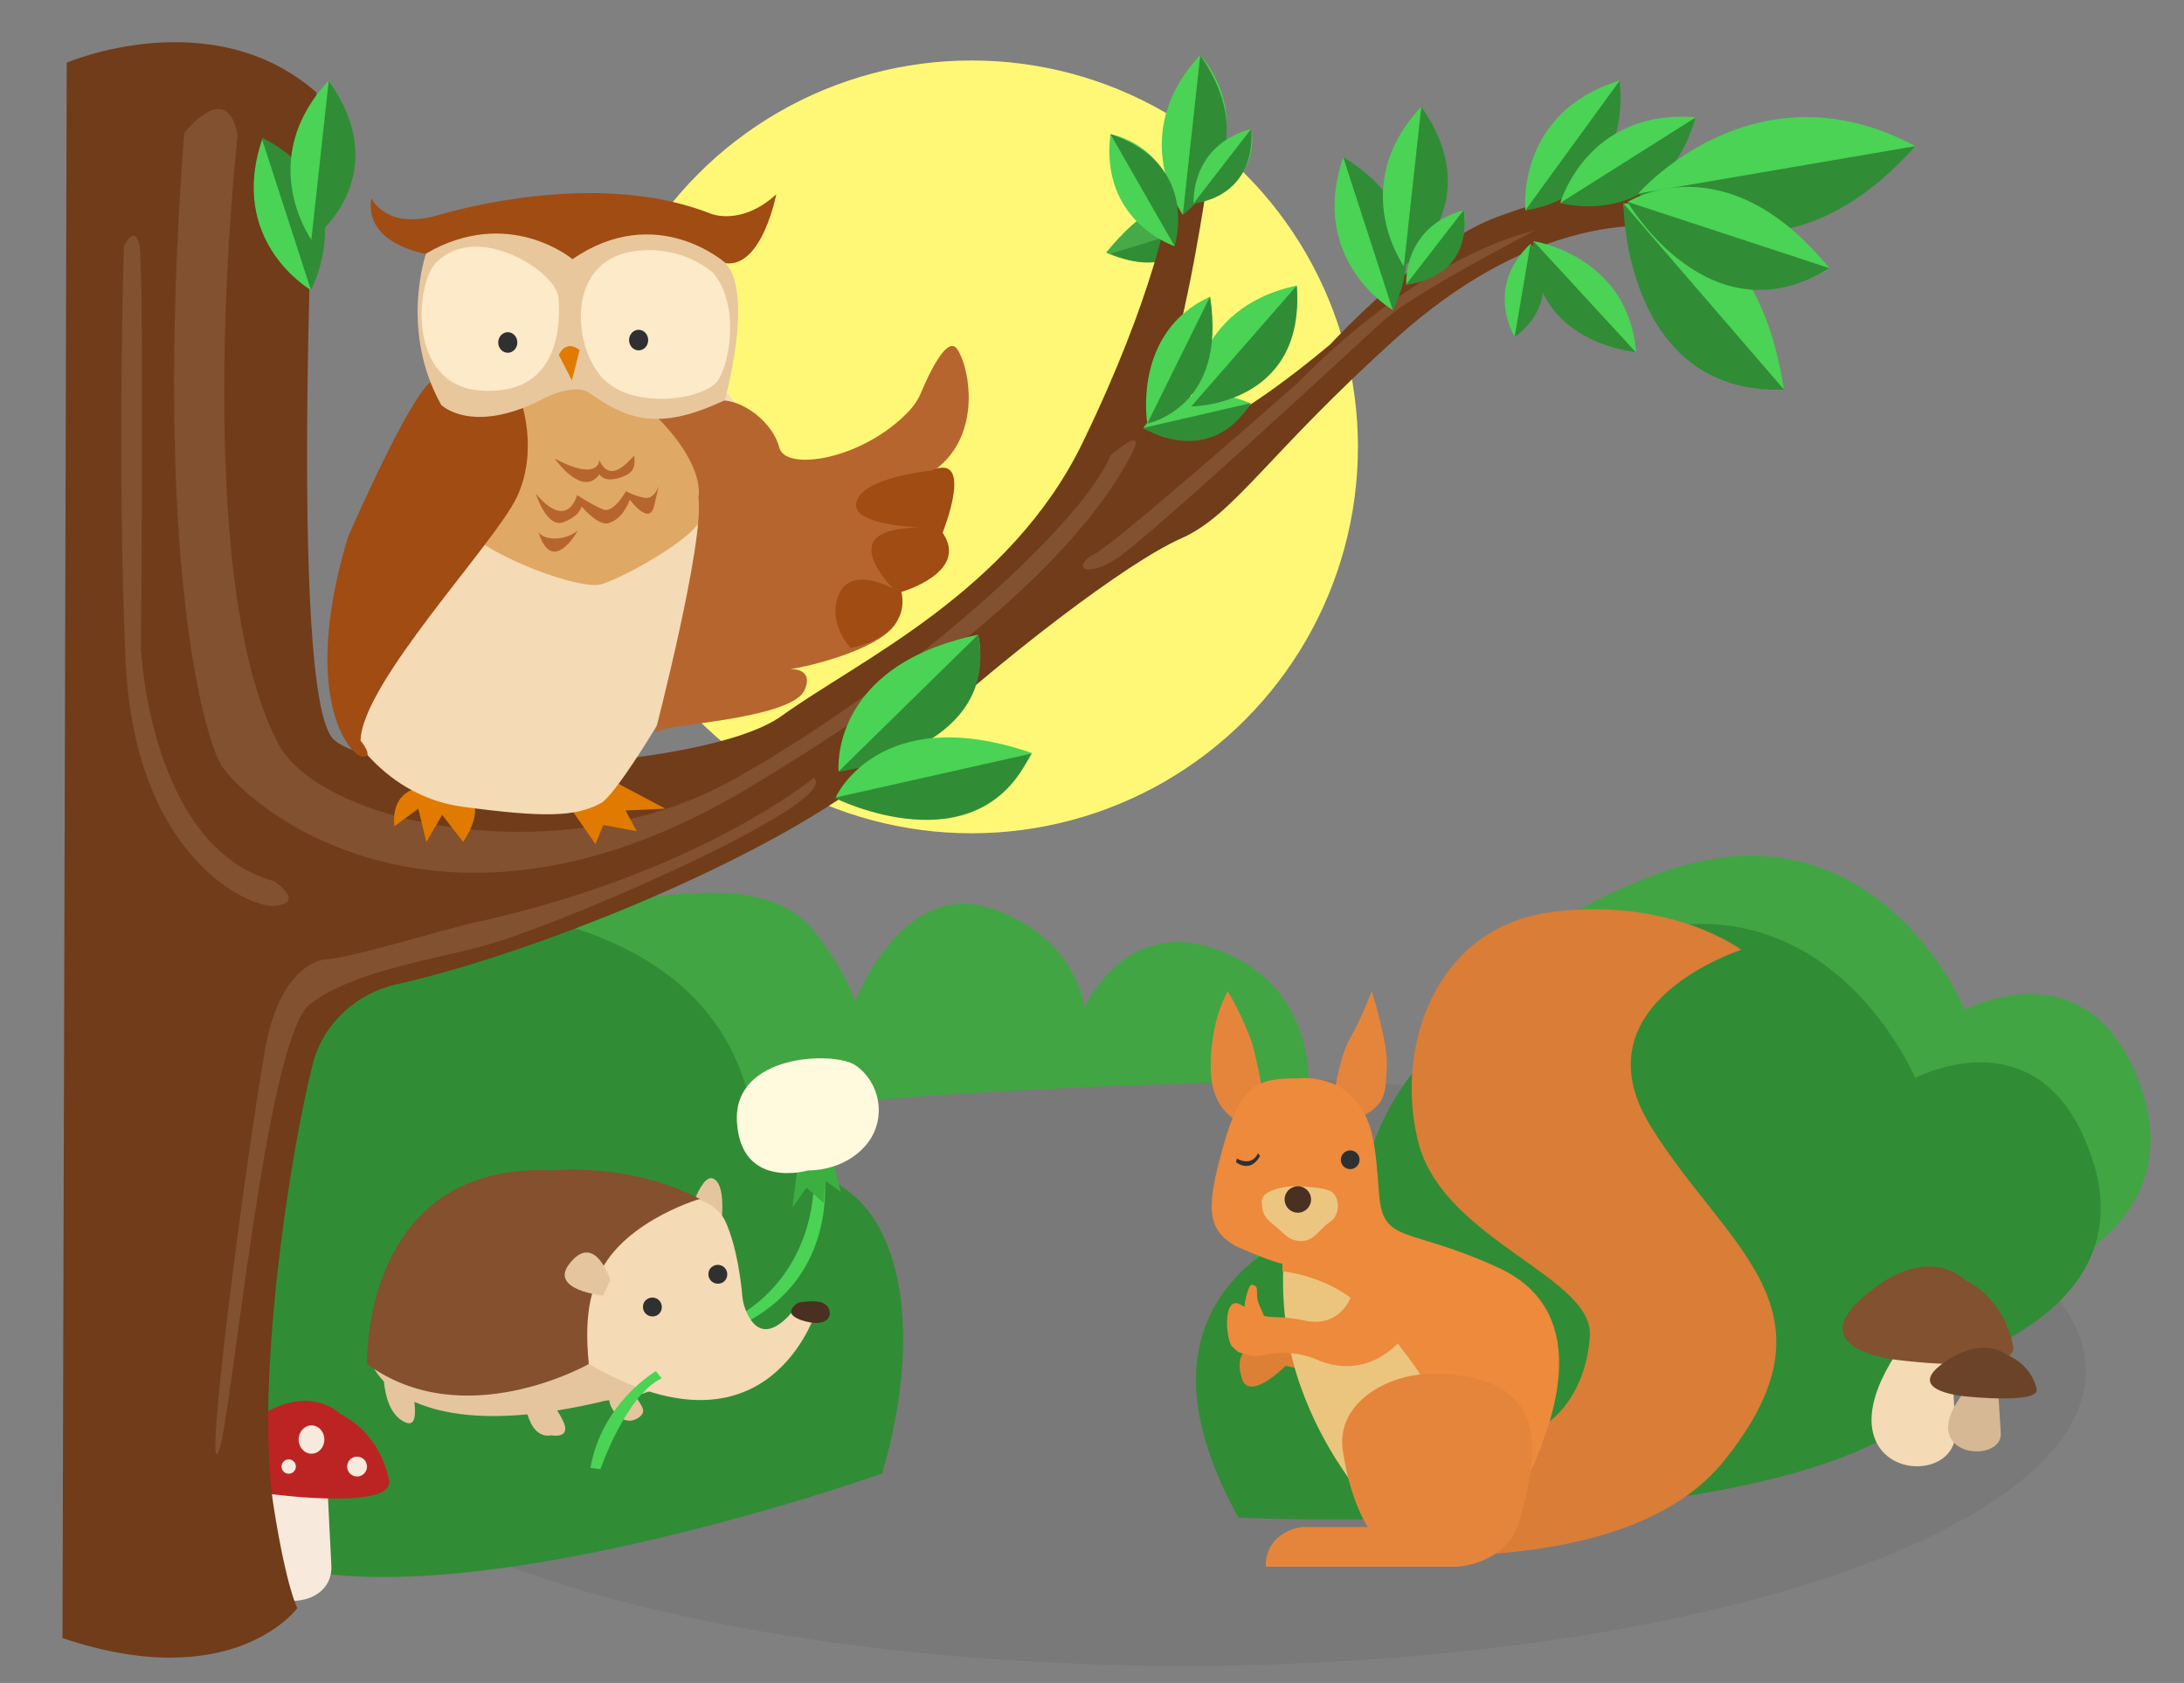 <?xml version="1.0" encoding="utf-8"?>
<!-- Generator: Adobe Illustrator 24.3.0, SVG Export Plug-In . SVG Version: 6.00 Build 0)  -->
<svg version="1.1" id="Ebene_1" xmlns="http://www.w3.org/2000/svg" xmlns:xlink="http://www.w3.org/1999/xlink" x="0px" y="0px"
	 viewBox="0 0 1188.4 915.5" style="enable-background:new 0 0 1188.4 915.5;" xml:space="preserve">
<rect x="0" y="0" width="1188.4" height="915.5" fill="#808080" stroke="none"/>
<style type="text/css">
	.st0{fill:#FFF876;}
	.st1{fill:#46AA49;}
	.st2{fill:#318C36;}
	.st3{opacity:0.31;fill:#6D6D6D;}
	.st4{fill:#41A543;}
	.st5{fill:#F7EADC;}
	.st6{fill:#BC2424;}
	.st7{fill:#703C19;}
	.st8{fill:#82512F;}
	.st9{fill:#4AD354;}
	.st10{fill:url(#SVGID_1_);}
	.st11{fill:#E07A00;}
	.st12{fill:#F4DAB5;}
	.st13{fill:#E0A865;}
	.st14{fill:#A04C13;}
	.st15{fill:#B7652E;}
	.st16{fill:#E8C79C;}
	.st17{fill:#FCEAC8;}
	.st18{fill:#303031;}
	.st19{fill:#DA7D36;}
	.st20{fill:#E5853C;}
	.st21{fill:#DC8036;}
	.st22{fill:#EBC57E;}
	.st23{fill:#ED8A3C;}
	.st24{fill:#ECC680;}
	.st25{fill:#493021;}
	.st26{fill:#D6B894;}
	.st27{fill:#6B4328;}
	.st28{fill:#E5C59E;}
	.st29{fill:#84502D;}
	.st30{fill:#3CAF41;}
	.st31{fill:#FFF9DE;}
</style>
<g id="Ebene_2">
</g>
<circle class="st0" cx="528.7" cy="243.1" r="210.2"/>
<g>
	<path class="st1" d="M601.9,137.4c0,0,37,18.6,51-14.3C652.9,123,641.7,88.9,601.9,137.4z"/>
	<path class="st2" d="M604.4,138l48.5-14.9C652.9,123,642,154.6,604.4,138z"/>
</g>
<g>
	<ellipse class="st3" cx="644.4" cy="745.9" rx="490.6" ry="160.3"/>
	<path class="st4" d="M224.1,652.9c0,0-15.2-108.3,72-125.4c0,0,14.9-33.7,55.3-39.1s73-4.4,91,17.5s22.8,39,22.8,39s25.3-66,73-51
		s51.9,54.3,51.9,54.3s21.8-50.6,73.3-31.2s48.5,70.8,48.5,70.8s-151.2,2.2-253,12.3C458.8,600,254.1,633.1,224.1,652.9z"/>
	<path class="st2" d="M106.8,820.2c-2.1-3.8-55.5-19.8-46.5-107.8s36.2-77.6,36.2-77.6s50.8-159.6,174.5-139.7
		c123.7,19.9,139.2,92,140.9,134.7c0,0,13.1-6.8,48,17c31.7,21.7,41.6,81.5,20.1,154.8C480,801.6,160.7,914.8,106.8,820.2z"/>
</g>
<g>
	<path class="st5" d="M154.8,800.5c0,0-26.7,31.4-18.6,54.6c8.1,23.2,45.3,19.7,44.1-3.5c-1.2-23.2-2.3-46.5-2.3-46.5L154.8,800.5z"
		/>
	<path class="st6" d="M185,769.1c0,0-19.7-20.9-54.6,9.3s20.9,34.8,20.9,34.8s63.9,8.1,60.4-8.1S198.9,776.1,185,769.1z"/>
</g>
<g>
	<path class="st7" d="M172.2,50.3c0,0-16.3,327.5,9.3,351.9c25.5,24.4,202.1,17.4,243.9-12.8c41.8-30.2,124.3-67.4,163.7-148.6
		S635.6,113,635.6,113s13.9-22.1,19.7-3.5c0,0-13.9,92.9-30.2,118.5c0,0,1.2,40.6,98.7-40.6c0,0,49.9-54.6,91.7-69.7
		c41.8-15.1,82.5-23.2,82.5-23.2s32,21.9-3.5,27.9c-7,1.2-63.9-2.3-134.7,61.5S671.6,280.2,642.5,293
		c-29,12.8-96.4,63.9-155.6,118.5c-54.5,50.2-192.6,106.4-271.3,124c-21.6,4.9-39.2,20.9-45.2,42.3c-0.2,0.7-0.4,1.4-0.5,2.1
		C157.2,630.7,138.5,754,149,820.2c7,44.1,12.8,54.6,12.8,54.6S126.9,922.4,34,891.1l2.3-857C36.4,34,115.3,0.4,172.2,50.3z"/>
	<path class="st8" d="M833.8,125.8c0,0-58.1,11.6-127.7,82.5c0,0-98.7,87.1-110.3,92.9c-11.6,5.8-7.5,14.2,10.5,3.5
		c16-9.5,123.7-109.4,146.3-130.1C771.4,157.3,851.2,117.6,833.8,125.8z"/>
	<path class="st8" d="M129.3,73.5c0,0-26.7,238.1,22.1,331c23,43.8,153.3,72,247.4,19.7s190.5-139.4,205.5-176.5
		c0,0,21.7-19.1,10.5,1.2c-11.6,20.9-48.8,84.8-207.9,180S142,446.3,121.1,417.3c-9.7-13.5-38.3-113.8-20.9-344.9
		C100.2,72.4,123.5,42.2,129.3,73.5z"/>
	<g>
		<path class="st9" d="M643.6,116.8c0,0-31.2-43.4,9.5-86.8C653.1,30.1,691,69.4,643.6,116.8z"/>
		<path class="st2" d="M653.1,30.1l-9.5,86.8C643.6,116.8,690.4,83.6,653.1,30.1z"/>
	</g>
	<g>
		<path class="st9" d="M649.5,110.7c0,0-2.3-31.4,31.4-40.6C680.9,70,687.8,101.4,649.5,110.7z"/>
		<path class="st2" d="M680.9,70l-31.4,40.6C649.5,110.7,683.2,108.4,680.9,70z"/>
	</g>
	<g>
		<path class="st9" d="M757.8,168.6c0,0-46.2-26.8-26.9-83C730.9,85.5,781.5,112.6,757.8,168.6z"/>
		<path class="st2" d="M730.9,85.5l26.9,83C757.8,168.6,786.9,119.1,730.9,85.5z"/>
	</g>
	<g>
		<path class="st9" d="M824.2,183.2c0,0-16.8-26.6,8.6-50.6C832.8,132.6,853.6,157,824.2,183.2z"/>
		<path class="st2" d="M832.8,132.6l-8.6,50.6C824.2,183.2,852.8,165.3,832.8,132.6z"/>
	</g>
	<g>
		<path class="st9" d="M622.1,232.9c0,0,18.2-30,58.5-13.5C680.6,219.3,662.7,250.8,622.1,232.9z"/>
		<path class="st2" d="M680.6,219.3l-58.5,13.5C622.1,232.9,657.8,255.6,680.6,219.3z"/>
	</g>
	<g>
		<path class="st9" d="M830,114.4c0,0-5.5-53.2,51.3-70.6C881.4,43.8,888.4,99.1,830,114.4z"/>
		<path class="st2" d="M881.4,43.8L830,114.4C830,114.4,887.2,108.8,881.4,43.8z"/>
	</g>
	<g>
		<path class="st9" d="M456.3,419.7c0,0-5.6-57.4,75.9-74.4C532.2,345.3,549.1,402.7,456.3,419.7z"/>
		<path class="st2" d="M532.2,345.3l-75.9,74.4C456.3,419.7,545,409.1,532.2,345.3z"/>
	</g>
	<g>
		<path class="st9" d="M648.1,221.1c0,0-0.7-53.4,57.4-65.7C705.6,155.4,714.1,209.3,648.1,221.1z"/>
		<path class="st2" d="M705.6,155.4l-57.4,65.7C648.1,221.1,710.7,221,705.6,155.4z"/>
	</g>
	<g>
		<path class="st9" d="M454.8,433.6c0,0,23.6-52.6,106.9-23.9C561.7,409.6,535.3,464.5,454.8,433.6z"/>
		<path class="st2" d="M560.9,410L454,434C454,434,531.7,473.2,560.9,410z"/>
	</g>
	<g>
		<path class="st9" d="M849,110.4c0,0,14.6-51.4,73.8-46.6C922.8,63.8,910.4,118.4,849,110.4z"/>
		<path class="st2" d="M922.8,63.8L849,110.4C849,110.4,904.1,126.4,922.8,63.8z"/>
	</g>
	<g>
		<path class="st9" d="M624.3,230.4c0,0-8.5-49.5,34.1-69C658.4,161.4,668.5,211.3,624.3,230.4z"/>
		<path class="st2" d="M658.4,161.4l-34.1,69C624.3,230.4,668.1,221.9,658.4,161.4z"/>
	</g>
	<g>
		<path class="st9" d="M891.4,105.3c0,0,63.1-72.8,150.8-25.8C1042.2,79.5,972.7,154.4,891.4,105.3z"/>
		<path class="st2" d="M1042.2,79.5l-150.8,25.8C891.4,105.3,964.1,167.5,1042.2,79.5z"/>
	</g>
	<g>
		<path class="st9" d="M639.1,133.9c0,0-40.7-13.2-34.9-60.9C604.2,72.9,647.4,80.2,639.1,133.9z"/>
		<path class="st2" d="M604.2,72.9l34.9,60.9C639.1,133.9,653.7,89.7,604.2,72.9z"/>
	</g>
	<g>
		<path class="st9" d="M763.9,144.8c0,0-31.2-43.4,9.5-86.8C773.4,58,805.5,101.4,763.9,144.8z"/>
		<path class="st2" d="M773.4,58l-9.5,86.8C763.9,144.8,810.7,111.5,773.4,58z"/>
	</g>
	<g>
		<path class="st9" d="M765.2,154.9c0,0-2.3-31.4,31.4-40.6C796.5,114.2,803.5,145.6,765.2,154.9z"/>
		<path class="st2" d="M796.5,114.2l-31.4,40.6C765.2,154.9,801.6,152.5,796.5,114.2z"/>
	</g>
	<g>
		<path class="st9" d="M834.5,131.2c0,0,51.6,7.7,55.8,60.6C890.3,191.8,836.9,185.4,834.5,131.2z"/>
		<path class="st2" d="M890.3,191.8l-55.8-60.6C834.5,131.2,827.4,181.6,890.3,191.8z"/>
	</g>
	<g>
		<path class="st9" d="M883.3,110.7c0,0,71.5-3.6,87.4,101.3C970.8,212,896.9,220.6,883.3,110.7z"/>
		<path class="st2" d="M970.8,212l-87.4-101.3C883.3,110.7,883.5,214.9,970.8,212z"/>
	</g>
	<g>
		<path class="st9" d="M885.6,109.9c0,0,53-34,109.9,36.1C995.5,145.9,942.2,184.6,885.6,109.9z"/>
		<path class="st2" d="M995.5,145.9l-109.9-36.1C885.6,109.9,930.1,186.4,995.5,145.9z"/>
	</g>
	<path class="st8" d="M442.8,423.1c0,0-62.7,52.3-185.8,79c-10.8,2.3-67.9,19.4-79,19.7c-8.3,0.3-26.7,9.3-33.7,48.8
		c-10.5,59.2-33.4,235.2-25.5,219.5c7-13.9,25.5-225.3,49.9-243.9c24.4-18.6,69.7-24.4,97.5-32.5
		C311.8,500.4,459.1,435.8,442.8,423.1z"/>
	<path class="st8" d="M76.7,352.8c0,0,4.7,107.8,72.2,126.5c0,0,17.8,11.4,0.9,13.5C136.1,494.4,73,466.8,68.3,359s-0.9-225-0.9-225
		s5.6-12.4,8.4-1C78.6,144.3,76.7,352.8,76.7,352.8z"/>
	<g>
		<path class="st9" d="M169.2,157.8c0,0-45.7-26.2-26.4-82.4C142.8,75.5,193,95.1,169.2,157.8z"/>
		<path class="st2" d="M142.3,74.8l26.9,83C169.2,157.8,198.5,102.9,142.3,74.8z"/>
	</g>
	<g>
		<path class="st9" d="M169.5,130.5c0,0-31.2-43.4,9.5-86.8C178.9,43.8,212.9,86.3,169.5,130.5z"/>
		<path class="st2" d="M178.9,43.8l-9.5,86.8C169.5,130.5,216.3,97.3,178.9,43.8z"/>
	</g>
</g>
<g id="LUKAS">
	<g>
		<g>
			<radialGradient id="SVGID_1_" cx="476.703" cy="293.269" r="14.103" gradientUnits="userSpaceOnUse">
				<stop  offset="2.717173e-07" style="stop-color:#4D4D4D"/>
				<stop  offset="1" style="stop-color:#808080;stop-opacity:0"/>
			</radialGradient>
			<path class="st10" d="M469.4,310.9c0-3.2,1.2-6.1,2-9.2c0.9-3.5,1.8-7.1,3.3-10.3c1.4-3,3.2-6,5.6-8.4c1.1-1.1,2.1-2.2,3-3.4
				c0.9-1.1,1.6-1.8,3-2.1c1.9-0.4,1.1-3.3-0.8-2.9c-3.3,0.6-4.7,3.6-6.9,5.8c-2.6,2.6-4.7,5.8-6.3,9c-1.7,3.5-2.8,7.3-3.7,11
				c-0.9,3.5-2.2,6.8-2.2,10.4C466.4,312.8,469.4,312.8,469.4,310.9L469.4,310.9z"/>
		</g>
	</g>
	<g>
		<g>
			<path d="M474.1,285.2c0.1,0.5-0.5,1.1-0.7,1.4c-0.5,0.7-0.8,1.4-1.1,2.1c-0.7,1.8-1.2,3.5-1.7,5.3c-1.1,3.5-2.5,6.9-2.5,10.7
				c0,1.9,3,1.9,3,0c0-3.8,1.7-7.3,2.7-10.9c0.5-1.7,1-3.8,1.9-5.3c0.9-1.4,1.6-2.5,1.3-4.2C476.6,282.6,473.7,283.4,474.1,285.2
				L474.1,285.2z"/>
		</g>
	</g>
	<polygon class="st11" points="309.1,437.7 324,459.2 328.3,448.8 346.5,452.2 340.4,440.9 362,439.9 328.1,421.9 	"/>
	<path class="st11" d="M224.9,429.5c0,0-12.1,2.7-10.3,20l13-9.6l4.4,18.2l8.6-14.8L252,458c0,0,11.2-15.7,4.2-23.4L224.9,429.5z"/>
	<path class="st12" d="M237.5,212.6c0,0-71.3,106.2-48.3,183.3c0,0,19.3,37.2,62.7,43c43.4,5.8,61.6,5.7,75.4-2.2
		s94.5-145.4,88.2-178.3s-20.2-45-21.1-45.8C393.6,211.6,237.5,212.6,237.5,212.6z"/>
	<path class="st13" d="M269.6,226.3c0,0-5.8,38.2-17.9,52.1c-12.1,14,61.8,43.9,75.7,39.4c13.8-4.4,52.7-26.3,54.4-36.8
		c1.7-10.4,2.4-31.2-22-58l-49.6-30.9L269.6,226.3z"/>
	<path class="st14" d="M202.1,107.9c0,0,7.9,17.3,35.6,9.3s95.3-22.3,149.2-0.9c0,0,16.5,6.8,35.5-10.6c0,0-7.6,39.9-27.5,37.5
		c0,0-40.9-18-84.9,13.5c0,0-38.4-44.9-78.2-18.6C231.8,138,198,133,202.1,107.9z"/>
	<path class="st14" d="M283.5,218.4c0,0,9.7,26.8-2.3,52.1s-84.4,101.1-85,132.4c0,0,7.9,9.5,0.9,8.7c-6.9-0.8-34-32.7-7.7-119.6
		c0,0,34.2-78.3,45.4-84.4C246.1,201.3,277.3,204.5,283.5,218.4z"/>
	<path class="st15" d="M358.1,227.5c0,0,29.2-9.5,32.9-9.7c13-0.9,29.6,12,33.1,25.8c3.3,13,45.7,6.6,70.8-20.3
		c2.7-2.9,4.9-6.3,6.4-10c4.1-9.8,14.2-31.4,19.6-23.3c7,10.4,14.2,49.3-15.2,67.7c0,0,11.3-4.7,10.5,11.2c-0.8,14.7-7.7,20-7.7,20
		s4.9,2.4,3.6,14.7c-1.6,14.8-26.8,18.4-26.8,18.4s5.1-1.3,3.5,13c-1.6,14.8-41.5,26.3-58.8,29c0,0,13-0.9,7.9,11.2
		c-6.3,14.9-67.5,18.6-76.2,21.3l-5.2,1.8c0,0,27.1-104.2,23.5-127.6C380.1,270.7,384.3,254.2,358.1,227.5z"/>
	<path class="st16" d="M231.8,138c0,0-14.5,41.7,8.3,82.3c0,0,16.6,16.4,54.6-2.9c0,0,17.3-9.6,26-3.6c19.8,13.7,36.6,21.5,73.7,3.9
		c0,0,16.1-57.3,0.4-74.6c0,0-37.5-33.6-83.3-2.1C311.6,141,276.7,111.7,231.8,138z"/>
	<path class="st17" d="M388,148.4c0,0-16.5-15.4-42.6-11.8c-26,3.5-32.6,27-28,47.8c1.4,6.4,4,13,8.5,19
		c15.7,20.7,58.2,14.4,65.1,3.1C397.8,195.1,402,164.7,388,148.4z"/>
	<path class="st17" d="M237,143.2c-11,11.6-15.2,66,23.8,69.2s44.9-28,43.1-50.6C302.8,148,259.5,119.7,237,143.2z"/>
	<path class="st11" d="M304.1,193.1c0,0,3.4-8.7,11.3-2.7l-4.2,16.5L304.1,193.1z"/>
	<ellipse transform="matrix(1 -6.153459e-03 6.153459e-03 1 -1.132 2.142)" class="st18" cx="347.5" cy="185" rx="5.2" ry="5.6"/>
	
		<ellipse transform="matrix(1 -6.153459e-03 6.153459e-03 1 -1.141 1.704)" class="st18" cx="276.3" cy="186.3" rx="5.2" ry="5.6"/>
	<path class="st14" d="M506.6,256c0,0-38.1,3.7-40.7,17.6s43.4,13.6,43.4,13.6s-27.8-2.4-33.8,7.1c-6,9.6,10.6,26,10.6,26
		s-22.6-12.9-29.5,2.8s6.3,29.4,6.3,29.4s32.9-5.4,27.6-30.5c0,0,37.2-10.6,22.4-32.2C512.9,289.8,530.8,245.5,506.6,256z"/>
	<path class="st15" d="M291.6,268.6c0,0,5.8,18.8,14.9,15.5s10-8.6,10-8.6s8.8,10.7,14.6,9.1c8.2-2.3,11.6-12.8,11.6-12.8
		s10.6,14.5,13.2,3.5c2.6-11,2.6-11,2.6-11s-2.3,7.4-7.7,6.5s-10.2-3.6-10.2-3.6s-6.7,12.3-12.5,9.9c-6.2-2.6-14.1-7.8-14.1-7.8
		S309.1,289.3,291.6,268.6z"/>
	<path class="st15" d="M301.9,249.5c0,0,14.9,21.6,24.3,8.5c0,0,2.6,5.7,13.9,0.8c6.1-2.6,5.2-7.8,5.1-10.4c0-2.6-12,17.4-19.1,1.9
		C326.2,250.2,326.2,262.4,301.9,249.5z"/>
	<path class="st15" d="M292.7,288.4c0.7,4.8,12.9,7.1,21.7,0.3C314.4,288.7,300.2,314.5,292.7,288.4z"/>
</g>
<path class="st4" d="M1092.4,704.9c1.3-4,99.9-30.2,73.2-111.5s-96.4-44.1-96.4-44.1s-48.8-117.3-166.1-74.3
	S762.5,592.2,769.5,632.9c0,0-38-7.3-67.4,22.1c-26.7,26.7-37.2,68.5-1.2,133.5C701,788.5,1058.7,804.7,1092.4,704.9z"/>
<path class="st2" d="M1065.3,742c1.3-4,99.9-30.2,73.2-111.5c-26.7-81.3-96.4-44.1-96.4-44.1S993.3,469.1,876,512.1
	c-117.3,43-140.5,117.3-133.5,157.9c0,0-38-7.3-67.4,22.1c-26.7,26.7-37.2,68.5-1.2,133.5C673.9,825.6,1031.6,841.9,1065.3,742z"/>
<g>
	<path class="st19" d="M844.5,772.1c0,0,18.5-13.4,20.6-45.3c2.1-31.9-77.2-51.5-92.7-103c-14.4-51.5,7.2-119.4,72.1-127.7
		c64.9-8.2,103,20.6,103,20.6s-90.6,28.8-49.4,95.8c41.2,66.9,107.1,99.9,39.1,183.3c-34,41.2-103,51.5-163.7,50.5
		c-62.8,0-8.2-8.2-8.2-8.2L844.5,772.1L844.5,772.1z"/>
	<path class="st20" d="M677.3,611.4c0,0-18.5-4.1-18.5-30.9c0-26.8,9.3-41.2,9.3-41.2s8.2,13.4,13.4,28.8
		c4.1,14.4,7.2,37.1,7.2,37.1l37.1-9.3c0,0,3.1-20.6,8.2-29.9c6.2-10.3,12.4-26.8,12.4-26.8s9.3,28.8,8.2,42.2
		c-1,13.4,1,22.7-24.7,29.9C704.1,618.6,677.3,611.4,677.3,611.4L677.3,611.4z"/>
	<path class="st21" d="M678,734.8c0,0-6.2,3.1-2.1,15.4c4.1,12.4,23.7-7.2,23.7-7.2l18.5,4.1l-4.1-13.4l-20.6-6.2L678,734.8
		L678,734.8z"/>
	<path class="st22" d="M698.3,689.9c0,0-2.1,29.9,8.2,60.8c10.3,30.9,25.4,50.2,28.5,55.3c3.1,4.1,47.7,11.6,62.1,10.6
		c14.4-1,14.4-100.9,14.4-100.9L698.3,689.9L698.3,689.9z"/>
	<path class="st23" d="M815.3,689.6c-49.4-22.7-62.8-12.4-64.9-40.2c-2.1-27.8-3.1-40.2-14.4-52.5c-11.3-12.4-29.9-10.3-29.9-10.3
		c-21.6,0-30.9,3.1-40.2,36c-9.3,32.9-10.3,46.3,7.2,55.6c18.5,8.2,24.7,9.3,24.7,9.3v4.1c9.3,1,24.7,5.1,37.1,14.4
		c0,0-6.2,16.5-24.7,12.4c-19.6-4.1-19.6,1.4-34.3-8.2c-11.2-7.4-8.8,19.7-5.3,22.5c3.3,2.6,1.8,2.5,7.4,4.2
		c5.9,1.9,9.5-0.2,15.7-0.7c6-0.5,13.9-0.2,21.6,2.9c15.4,7.2,31.9,5.1,45.3-8.2c7.2,9.3,13.4,17.5,16.5,24.7
		c5.1,10.3,18.5,42.2,18.5,61.8c16.5,0,31.9-4.1,37.1-16.5C848.3,766.8,864.7,712.3,815.3,689.6L815.3,689.6z"/>
	<path class="st20" d="M779.3,747.3c-24.7,0-53.5,16.5-48.4,43.2c4.1,26.8,13.4,40.2,13.4,40.2h-36c0,0-19.6,2.1-19.6,21.6h104
		c0,0,26.8-1,34-24.7c7.2-23.7,10.3-47.4,2.1-60.8C819.4,753.5,805,747.3,779.3,747.3L779.3,747.3z"/>
	<path class="st18" d="M734.7,625.8c2.8,0,5.1,2.3,5.1,5.1c0,2.8-2.3,5.1-5.1,5.1c-2.8,0-5.1-2.3-5.1-5.1
		C729.6,628.1,731.9,625.8,734.7,625.8z"/>
	<path class="st24" d="M703.1,645.3c0,0-16.5,1-16.5,8.2c0,7.2,2.1,9.3,7.2,13.4c5.1,4.1,7.2,8.2,14.4,8.2c7.2,0,10.3-7.2,15.4-10.3
		c5.1-3.1,6.2-12.4,1-16.5C719.6,645.3,703.1,645.3,703.1,645.3z"/>
	<circle class="st25" cx="706.2" cy="652.5" r="7.2"/>
	<path class="st23" d="M688,716.5c0,0-1.1-3.1-2.5-5.9c-1.1-2.2-1.6-4.7-1.5-7.3c0.1-1.6-0.1-3.2-0.9-3.7c-1.8-1.1-2.5-1.1-3.5,1.1
		c-1.1,2.1-3.5,11.2-1.8,13.3C680.5,717.3,688,716.5,688,716.5z"/>
	<path class="st18" d="M684.5,627.4l1.1,1.4c0,0-4.2,9.5-13,3.5l0.4-2.1C672.9,630.2,680.9,635.1,684.5,627.4z"/>
</g>
<g>
	<path class="st12" d="M1038.5,727.3c0,0-26.7,31.4-18.6,54.6c8.1,23.2,45.3,19.7,44.1-3.5c-1.2-23.2-2.3-46.5-2.3-46.5
		L1038.5,727.3z"/>
	<path class="st8" d="M1068.7,696c0,0-19.7-20.9-54.6,9.3c-34.8,30.2,20.9,34.8,20.9,34.8s63.9,8.1,60.4-8.1
		C1092,715.7,1082.7,702.9,1068.7,696z"/>
</g>
<g>
	<path class="st26" d="M1072.6,753.1c0,0-16.7,16.3-11.6,28.3c5.1,12,28.4,10.2,27.7-1.8c-0.7-12-1.5-24.1-1.5-24.1L1072.6,753.1z"
		/>
	<path class="st27" d="M1091.5,736.8c0,0-12.4-10.8-34.2,4.8s13.1,18.1,13.1,18.1s40,4.2,37.8-4.2
		C1106.1,747,1100.3,740.4,1091.5,736.8z"/>
</g>
<g>
	<path class="st28" d="M386.4,732.1l-50.7-33.5c0,0-133.9,41.1-133.9,41.9c0,0.5,1.6,5.3,7.1,11c0.8,7.5,2.9,17.7,10.9,21.9
		c6.1,3.2,6.5-3,5.7-10.8c12.9,5.7,32.4,9.6,61.5,6.8c2.1,6.9,6,12.7,13.2,11.4c0,0,11.2,2.2,6-8.2c-0.9-1.8-1.9-3.6-3-5.3
		c7.8-1.3,16.2-2.9,25.2-5.1c0.7-0.2,1.5-0.3,2.2-0.4c0.2,0,0.5-0.1,0.9-0.1c0.5,5.3,7.5,14.5,15.3,9.9c6.7-4,0.9-7.6-0.8-12.4
		C359.8,755.5,377.6,747.8,386.4,732.1z"/>
	<path class="st28" d="M373.1,667.7c0,0,7.7-31,15.5-26.3c7.7,4.6,3.1,30.2,3.1,30.2L373.1,667.7z"/>
	<path class="st9" d="M401.8,715.7c0,0,44.9-21.7,41-84.4l4.6-2.3c0,0,14.7,63.5-44.9,92.1L401.8,715.7z"/>
	<path class="st12" d="M357.6,649.1c0,0,29.4-1.5,37.2,15.5c6.3,13.9,8.5,33.4,9.1,40.2c0.2,2.4,0.7,4.7,1.5,6.9
		c2.8,7.7,10.3,20.7,26.6,0.9c0,0,15.5-9.3,12.4,0c-3.1,9.3-31,83.6-123.9,29.4l-34.1,3.1l3.1-65L357.6,649.1z"/>
	<path class="st29" d="M199.7,742c0,0-3.1-109.9,100.6-105.3c0,0,41.8-4.6,80.5,15.5c0,0-48,13.9-57.3,48c0,0-6.2,12.4-3.1,41.8
		C320.5,742,252.4,780.7,199.7,742z"/>
	<path class="st28" d="M309.6,687.8c-10.6,14.1,18.6,17,18.6,17l3.9-8.5C332.1,696.4,323.6,669.3,309.6,687.8z"/>
	<path class="st25" d="M434.3,708.7c0,0-10.8,6.2,3.9,10.1s15.5-6.2,10.8-9.3C444.4,706.4,434.3,708.7,434.3,708.7z"/>
	<path class="st9" d="M356.9,745.9c0,0-29.4,17-35.6,52.6l5.4,0.8c0,0,13.9-40.3,33.3-49.5L356.9,745.9z"/>
	<polygon class="st30" points="434.3,632.1 452.1,627.5 457.5,648.4 449,642.2 448.2,654.5 438.9,646 431.2,656.9 	"/>
	<path class="st31" d="M439.7,636.7c0,0-36.4,10.8-38.7-26.3c-2.3-37.2,52.8-38.6,64.3-31c13.9,9.3,17.8,30.2,5.4,44.1
		C458.3,637.5,439.7,636.7,439.7,636.7z"/>
	<path class="st18" d="M353.8,706c3.8-0.8,7,2.4,6.2,6.2c-0.4,1.9-1.9,3.4-3.8,3.8c-3.8,0.8-7-2.4-6.2-6.2
		C350.3,708,351.9,706.5,353.8,706z"/>
	<path class="st18" d="M389.4,688.2c3.8-0.8,7,2.4,6.2,6.2c-0.4,1.9-1.9,3.4-3.8,3.8c-3.8,0.8-7-2.4-6.2-6.2
		C385.9,690.2,387.5,688.7,389.4,688.2z"/>
</g>
<ellipse class="st5" cx="169.5" cy="783.1" rx="7" ry="7.7"/>
<circle class="st5" cx="194.3" cy="797.8" r="5.4"/>
<circle class="st5" cx="157.1" cy="797.8" r="3.9"/>
</svg>
